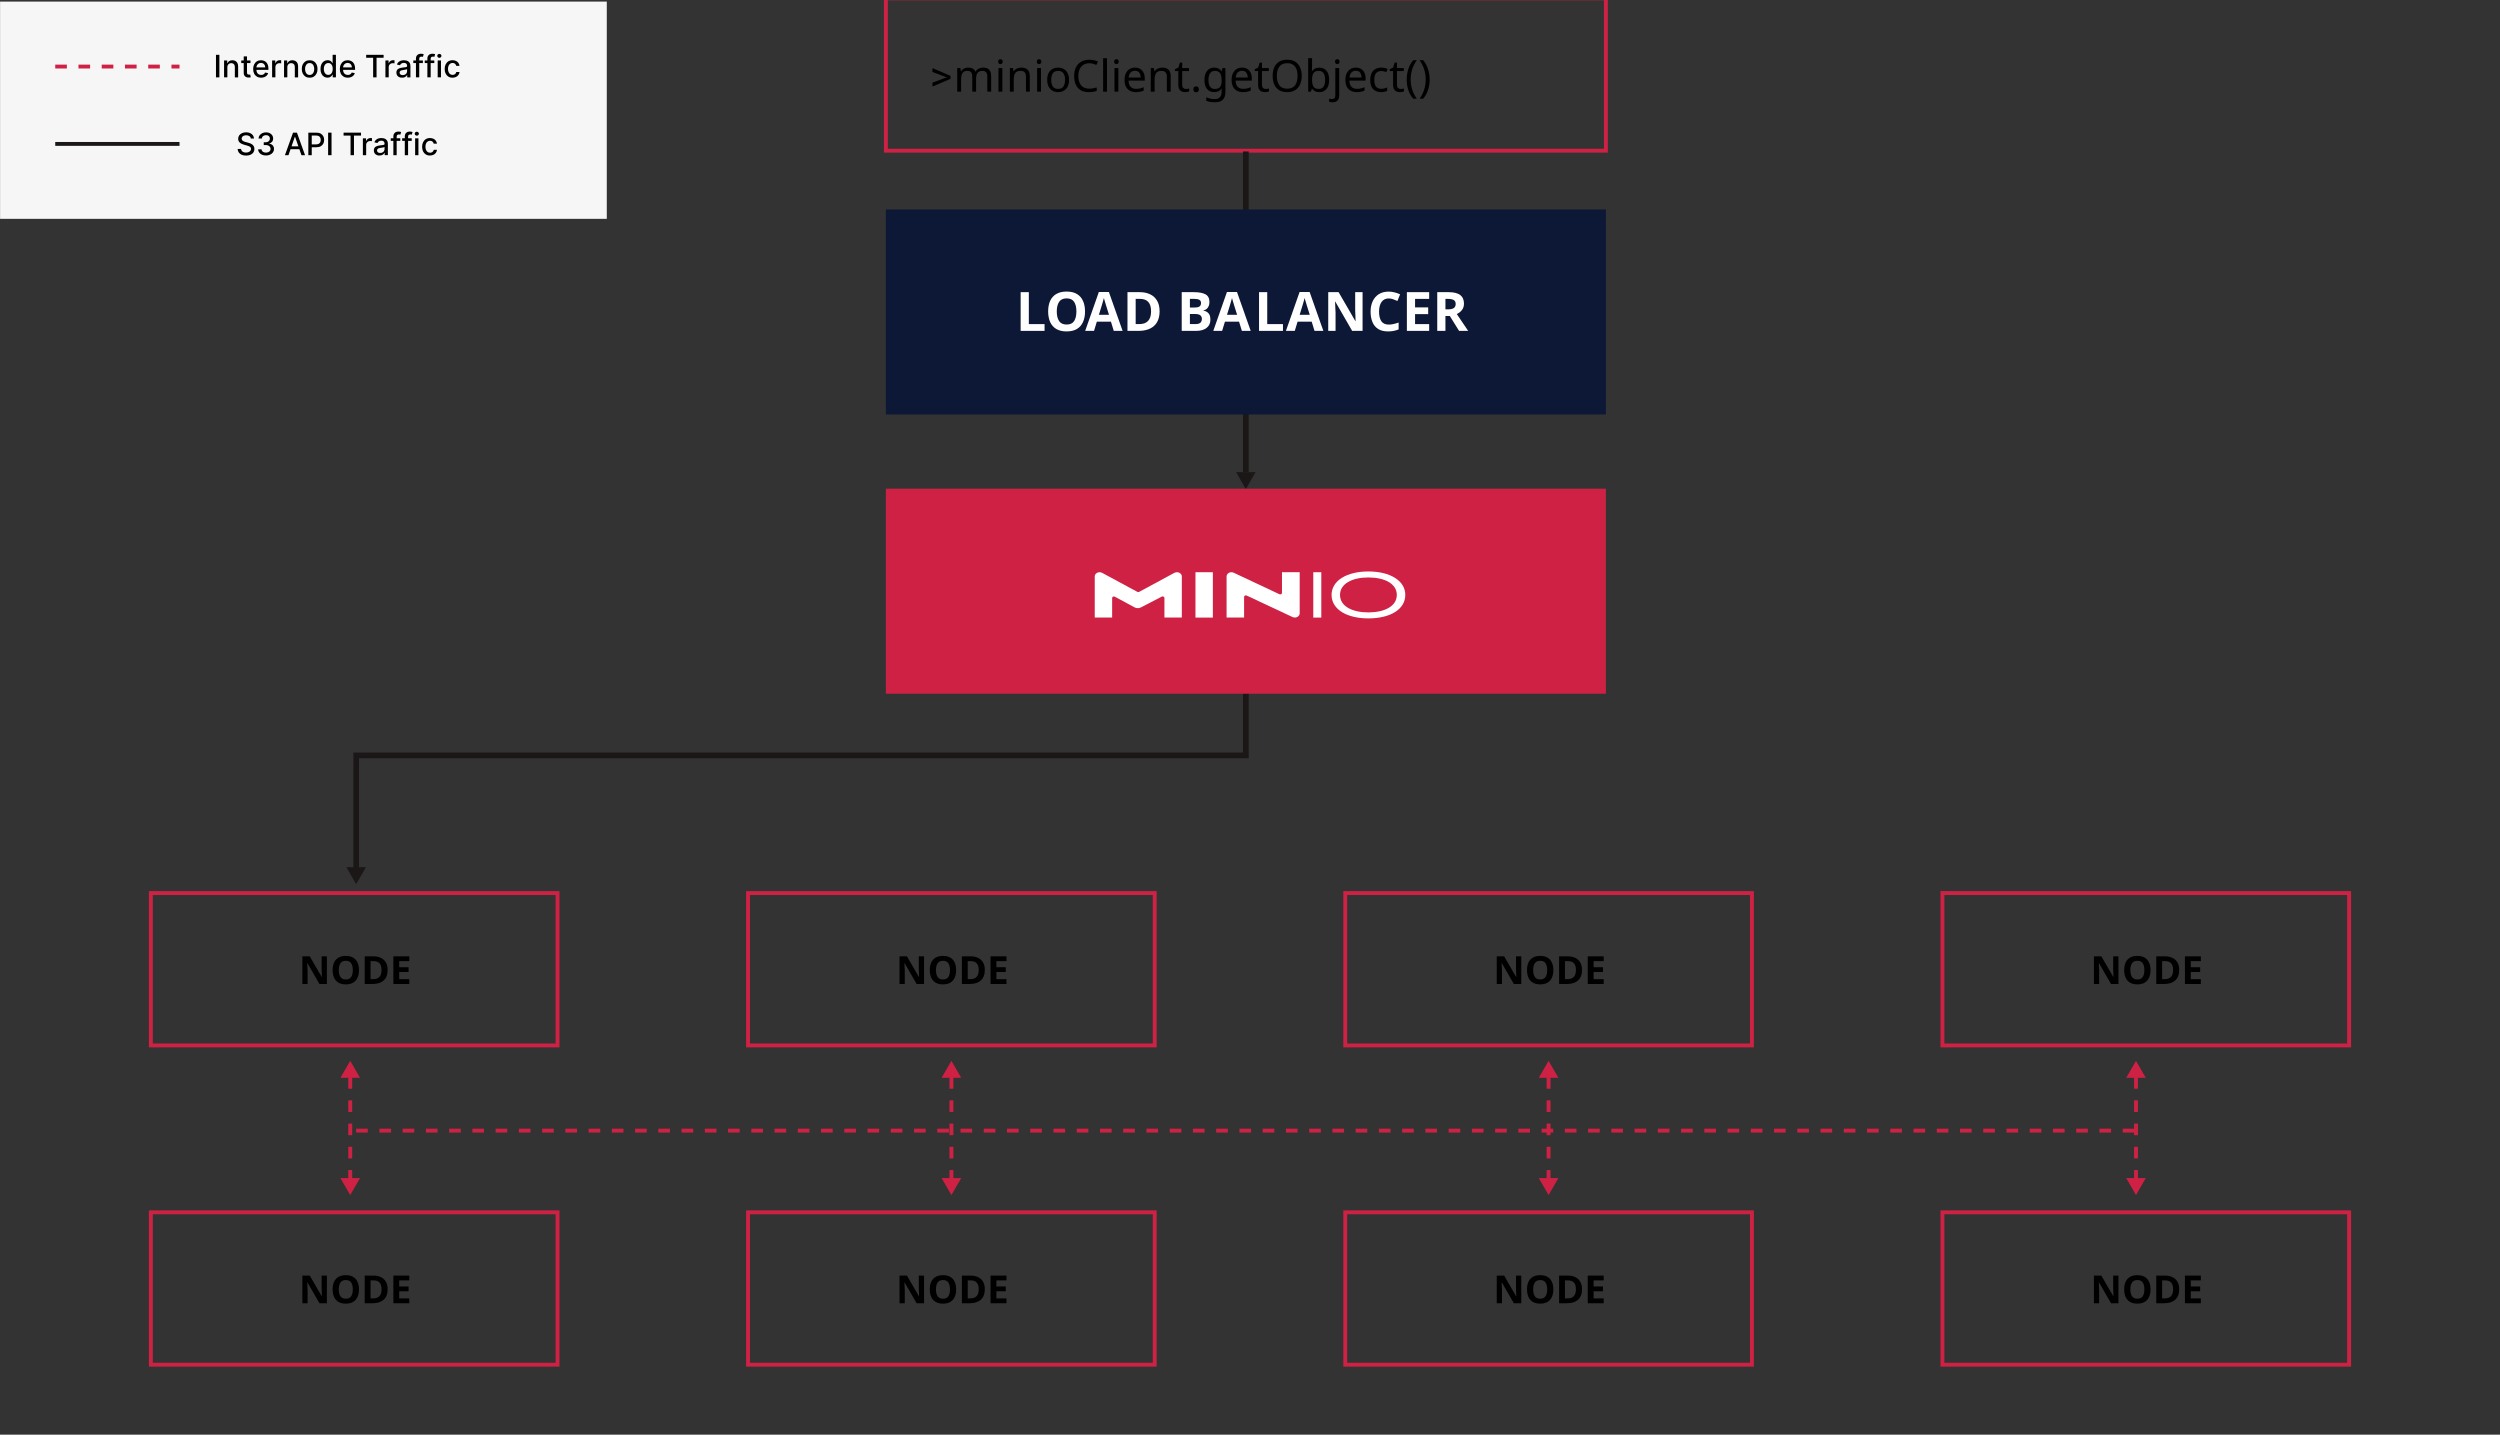 <?xml version="1.0" encoding="UTF-8" standalone="no"?>
<svg
   id="a"
   viewBox="0 0 645.33 370.33"
   version="1.1"
   sodipodi:docname="architecture-load-balancer-8-node-5.svg"
   inkscape:version="1.2.2 (b0a8486541, 2022-12-01)"
   xmlns:inkscape="http://www.inkscape.org/namespaces/inkscape"
   xmlns:sodipodi="http://sodipodi.sourceforge.net/DTD/sodipodi-0.dtd"
   xmlns="http://www.w3.org/2000/svg"
   xmlns:svg="http://www.w3.org/2000/svg">
  <rect x="0" y="0" width="645.33" height="370.33" fill="#333333" stroke="none"/>
  <sodipodi:namedview
     id="namedview9113"
     pagecolor="#505050"
     bordercolor="#eeeeee"
     borderopacity="1"
     inkscape:showpageshadow="0"
     inkscape:pageopacity="0"
     inkscape:pagecheckerboard="0"
     inkscape:deskcolor="#505050"
     showgrid="false"
     inkscape:zoom="2.9821158"
     inkscape:cx="184.60048"
     inkscape:cy="207.40308"
     inkscape:window-width="3840"
     inkscape:window-height="2123"
     inkscape:window-x="3840"
     inkscape:window-y="0"
     inkscape:window-maximized="1"
     inkscape:current-layer="a" />
  <defs
     id="defs8900">
    <style
       id="style8898">.b{font-family:RobotoMono-Regular, 'Roboto Mono';font-size:11.39px;font-variation-settings:'wght' 400;}.c{letter-spacing:-.04em;}.d{fill:#f6f6f6;}.e,.f{fill:#fff;}.g{fill:#cf2144;}.h{fill:#1b1717;}.i{fill:#0c1835;}.j{letter-spacing:.02em;}.k{stroke-width:1.47px;}.k,.l,.m,.n{fill:none;stroke-miterlimit:10;}.k,.m{stroke:#1b1717;}.l{stroke-dasharray:0 0 3 3;}.l,.n{stroke:#cf2144;}.o{letter-spacing:-.03em;}.p{font-size:10px;}.p,.f{font-family:Inter-Bold, Inter;font-variation-settings:'wght' 700, 'slnt' 0;font-weight:700;}.f{font-size:14px;}</style>
  </defs>
  <path
     id="polyline8902"
     class="k"
     style="fill:none;stroke:#1b1717;stroke-width:1.47px;stroke-miterlimit:10"
     d="m 321.6,156.22 v 38.77 H 91.94 v 31.12" />
  <path
     id="polyline8904"
     class="h"
     style="fill:#1b1717"
     d="m 92.28,223.86 h 2.19 l -2.54,4.38 -2.52,-4.38 h 1.88" />
  <path
     id="polyline8906"
     class="g"
     style="fill:#cf2144"
     d="m 90.75,304.1 h 2.19 l -2.54,4.38 -2.53,-4.38 h 1.89" />
  <path
     id="polyline8908"
     class="g"
     style="fill:#cf2144"
     d="m 90.06,278.22 h -2.19 l 2.54,-4.38 2.53,4.38 h -1.89" />
  <path
     id="polyline8910"
     class="h"
     style="fill:#1b1717"
     d="m 321.94,121.87 h 2.19 l -2.54,4.38 -2.52,-4.38 h 1.88" />
  <path
     id="line8912"
     class="k"
     style="fill:none;stroke:#1b1717;stroke-width:1.47px;stroke-miterlimit:10"
     d="M 321.6,70.1 V 121.87" />
  <g
     id="g8920">
    <path
       d="M240.7,21.34l3.42-1.29,.32-.09-.32-.1-3.42-1.27v-1.01l4.66,2v.77l-4.66,2v-1.01Z"
       id="path8914" />
    <g
       aria-label="minioClient.getObject()"
       transform="translate(246.12 23.67)"
       id="text8918"
       class="b"
       style="font-size:11.39px;font-family:RobotoMono-Regular, 'Roboto Mono';font-variation-settings:'wght' 400">
      <path
         d="m 7.665,-6.219 q 1.036,0 1.549,0.535 0.513,0.524 0.513,1.709 V 0 h -0.991 v -3.93 q 0,-1.447 -1.242,-1.447 -0.888,0 -1.276,0.513 -0.376,0.513 -0.376,1.492 V 0 H 4.852 v -3.93 q 0,-1.447 -1.253,-1.447 -0.923,0 -1.276,0.57 -0.353,0.57 -0.353,1.64 V 0 H 0.968 V -6.105 H 1.777 l 0.148,0.831 h 0.057 q 0.285,-0.478 0.763,-0.706 0.49,-0.239 1.036,-0.239 1.435,0 1.868,1.025 h 0.057 q 0.308,-0.524 0.831,-0.775 0.535,-0.251 1.128,-0.251 z"
         id="path14618" />
      <path
         d="m 12.13,-8.394 q 0.228,0 0.399,0.159 0.182,0.148 0.182,0.478 0,0.319 -0.182,0.478 -0.171,0.159 -0.399,0.159 -0.251,0 -0.421,-0.159 -0.171,-0.159 -0.171,-0.478 0,-0.33 0.171,-0.478 0.171,-0.159 0.421,-0.159 z m 0.49,2.289 V 0 h -1.002 v -6.105 z"
         id="path14620" />
      <path
         d="m 17.495,-6.219 q 1.093,0 1.652,0.535 0.558,0.524 0.558,1.709 V 0 h -0.991 v -3.907 q 0,-1.469 -1.367,-1.469 -1.014,0 -1.401,0.57 -0.387,0.57 -0.387,1.64 V 0 h -1.002 v -6.105 h 0.809 l 0.148,0.831 h 0.057 q 0.296,-0.478 0.82,-0.706 0.524,-0.239 1.105,-0.239 z"
         id="path14622" />
      <path
         d="m 22.108,-8.394 q 0.228,0 0.399,0.159 0.182,0.148 0.182,0.478 0,0.319 -0.182,0.478 -0.171,0.159 -0.399,0.159 -0.251,0 -0.421,-0.159 -0.171,-0.159 -0.171,-0.478 0,-0.33 0.171,-0.478 0.171,-0.159 0.421,-0.159 z m 0.49,2.289 V 0 h -1.002 v -6.105 z"
         id="path14624" />
      <path
         d="m 29.842,-3.064 q 0,1.515 -0.775,2.346 Q 28.304,0.114 26.994,0.114 q -0.809,0 -1.447,-0.364 -0.626,-0.376 -0.991,-1.082 -0.364,-0.718 -0.364,-1.731 0,-1.515 0.763,-2.335 0.763,-0.82 2.073,-0.82 0.831,0 1.458,0.376 0.638,0.364 0.991,1.071 0.364,0.695 0.364,1.708 z m -4.613,0 q 0,1.082 0.421,1.72 0.433,0.626 1.367,0.626 0.923,0 1.355,-0.626 0.433,-0.638 0.433,-1.72 0,-1.082 -0.433,-1.697 -0.433,-0.615 -1.367,-0.615 -0.934,0 -1.355,0.615 -0.421,0.615 -0.421,1.697 z"
         id="path14626" />
      <path
         d="m 35.047,-7.347 q -1.31,0 -2.062,0.877 -0.752,0.877 -0.752,2.403 0,1.515 0.695,2.403 0.706,0.877 2.107,0.877 0.535,0 1.014,-0.091 0.478,-0.091 0.934,-0.228 v 0.888 q -0.456,0.171 -0.945,0.251 -0.478,0.08 -1.15,0.08 -1.242,0 -2.073,-0.513 -0.831,-0.513 -1.253,-1.458 -0.41,-0.945 -0.41,-2.221 0,-1.23 0.444,-2.164 0.456,-0.945 1.333,-1.469 0.877,-0.535 2.13,-0.535 1.287,0 2.244,0.478 l -0.41,0.866 q -0.376,-0.171 -0.843,-0.308 -0.456,-0.137 -1.002,-0.137 z"
         id="path14628" />
      <path
         d="m 39.626,0 h -1.002 v -8.656 h 1.002 z"
         id="path14630" />
      <path
         d="m 42.075,-8.394 q 0.228,0 0.399,0.159 0.182,0.148 0.182,0.478 0,0.319 -0.182,0.478 -0.171,0.159 -0.399,0.159 -0.251,0 -0.421,-0.159 -0.171,-0.159 -0.171,-0.478 0,-0.33 0.171,-0.478 0.171,-0.159 0.421,-0.159 z m 0.49,2.289 V 0 h -1.002 v -6.105 z"
         id="path14632" />
      <path
         d="m 46.858,-6.219 q 0.786,0 1.344,0.342 0.57,0.342 0.866,0.968 0.308,0.615 0.308,1.447 v 0.604 h -4.18 q 0.023,1.036 0.524,1.583 0.513,0.535 1.424,0.535 0.581,0 1.025,-0.103 0.456,-0.114 0.934,-0.319 v 0.877 Q 48.635,-0.08 48.18,0.011 q -0.456,0.103 -1.082,0.103 -0.866,0 -1.538,-0.353 -0.661,-0.353 -1.036,-1.048 -0.364,-0.706 -0.364,-1.72 0,-1.002 0.33,-1.72 0.342,-0.718 0.945,-1.105 0.615,-0.387 1.424,-0.387 z m -0.011,0.82 q -0.718,0 -1.139,0.467 -0.41,0.456 -0.49,1.276 h 3.109 q -0.011,-0.775 -0.364,-1.253 -0.353,-0.49 -1.116,-0.49 z"
         id="path14634" />
      <path
         d="m 53.863,-6.219 q 1.093,0 1.652,0.535 0.558,0.524 0.558,1.709 V 0 h -0.991 v -3.907 q 0,-1.469 -1.367,-1.469 -1.014,0 -1.401,0.57 -0.387,0.57 -0.387,1.64 V 0 h -1.002 v -6.105 h 0.809 l 0.148,0.831 h 0.057 q 0.296,-0.478 0.82,-0.706 0.524,-0.239 1.105,-0.239 z"
         id="path14636" />
      <path
         d="m 60.002,-0.706 q 0.228,0 0.467,-0.034 0.239,-0.046 0.387,-0.091 V -0.068 q -0.159,0.08 -0.456,0.125 -0.296,0.057 -0.57,0.057 -0.478,0 -0.888,-0.159 -0.399,-0.171 -0.649,-0.581 -0.251,-0.41 -0.251,-1.15 v -3.554 h -0.866 v -0.478 l 0.877,-0.399 0.399,-1.298 h 0.592 v 1.401 h 1.765 v 0.775 h -1.765 v 3.531 q 0,0.558 0.262,0.831 0.273,0.262 0.695,0.262 z"
         id="path14638" />
      <path
         d="m 61.927,-0.615 q 0,-0.421 0.205,-0.592 0.205,-0.171 0.49,-0.171 0.296,0 0.501,0.171 0.216,0.171 0.216,0.592 0,0.41 -0.216,0.592 -0.205,0.182 -0.501,0.182 -0.285,0 -0.49,-0.182 -0.205,-0.182 -0.205,-0.592 z"
         id="path14640" />
      <path
         d="m 67.292,-6.219 q 0.604,0 1.082,0.228 0.49,0.228 0.831,0.695 h 0.057 l 0.137,-0.809 h 0.797 V 0.103 q 0,1.31 -0.672,1.97 -0.661,0.661 -2.062,0.661 -1.344,0 -2.198,-0.387 V 1.424 q 0.9,0.478 2.255,0.478 0.786,0 1.23,-0.467 0.456,-0.456 0.456,-1.253 V -0.057 q 0,-0.137 0.011,-0.387 0.011,-0.262 0.023,-0.364 h -0.046 Q 68.579,0.114 67.303,0.114 q -1.185,0 -1.857,-0.831 -0.661,-0.831 -0.661,-2.324 0,-1.458 0.661,-2.312 0.672,-0.866 1.845,-0.866 z m 0.137,0.843 q -0.763,0 -1.185,0.615 -0.421,0.604 -0.421,1.731 0,1.128 0.41,1.731 0.421,0.592 1.219,0.592 0.923,0 1.344,-0.49 0.421,-0.501 0.421,-1.606 v -0.239 q 0,-1.253 -0.433,-1.788 -0.433,-0.547 -1.355,-0.547 z"
         id="path14642" />
      <path
         d="m 74.491,-6.219 q 0.786,0 1.344,0.342 0.57,0.342 0.866,0.968 0.308,0.615 0.308,1.447 v 0.604 h -4.18 q 0.023,1.036 0.524,1.583 0.513,0.535 1.424,0.535 0.581,0 1.025,-0.103 0.456,-0.114 0.934,-0.319 v 0.877 Q 76.267,-0.08 75.812,0.011 q -0.456,0.103 -1.082,0.103 -0.866,0 -1.538,-0.353 -0.661,-0.353 -1.036,-1.048 -0.364,-0.706 -0.364,-1.72 0,-1.002 0.33,-1.72 0.342,-0.718 0.945,-1.105 0.615,-0.387 1.424,-0.387 z m -0.011,0.82 q -0.718,0 -1.139,0.467 -0.41,0.456 -0.49,1.276 h 3.109 q -0.011,-0.775 -0.364,-1.253 -0.353,-0.49 -1.116,-0.49 z"
         id="path14644" />
      <path
         d="m 80.596,-0.706 q 0.228,0 0.467,-0.034 0.239,-0.046 0.387,-0.091 V -0.068 q -0.159,0.08 -0.456,0.125 -0.296,0.057 -0.57,0.057 -0.478,0 -0.888,-0.159 -0.399,-0.171 -0.649,-0.581 -0.251,-0.41 -0.251,-1.15 v -3.554 h -0.866 v -0.478 l 0.877,-0.399 0.399,-1.298 h 0.592 v 1.401 h 1.765 v 0.775 h -1.765 v 3.531 q 0,0.558 0.262,0.831 0.273,0.262 0.695,0.262 z"
         id="path14646" />
      <path
         d="m 89.901,-4.078 q 0,1.264 -0.433,2.21 -0.421,0.934 -1.253,1.458 Q 87.384,0.114 86.154,0.114 q -1.264,0 -2.107,-0.524 -0.831,-0.524 -1.242,-1.469 -0.41,-0.945 -0.41,-2.21 0,-1.253 0.41,-2.187 0.41,-0.934 1.242,-1.458 0.843,-0.524 2.119,-0.524 1.219,0 2.05,0.524 0.831,0.513 1.253,1.458 0.433,0.934 0.433,2.198 z m -6.424,0 q 0,1.538 0.649,2.426 0.649,0.877 2.027,0.877 1.39,0 2.027,-0.877 0.638,-0.888 0.638,-2.426 0,-1.538 -0.638,-2.403 -0.638,-0.877 -2.016,-0.877 -1.378,0 -2.039,0.877 -0.649,0.866 -0.649,2.403 z"
         id="path14648" />
      <path
         d="m 92.566,-6.549 q 0,0.387 -0.023,0.729 -0.011,0.33 -0.034,0.524 h 0.057 q 0.262,-0.387 0.718,-0.649 0.456,-0.262 1.173,-0.262 1.139,0 1.822,0.797 0.695,0.786 0.695,2.358 0,1.572 -0.695,2.369 Q 95.585,0.114 94.457,0.114 q -0.718,0 -1.173,-0.262 -0.456,-0.262 -0.718,-0.626 h -0.08 L 92.282,0 h -0.718 v -8.656 h 1.002 z m 1.72,1.173 q -0.968,0 -1.344,0.558 -0.376,0.558 -0.376,1.731 v 0.046 q 0,1.128 0.364,1.731 0.376,0.592 1.378,0.592 0.82,0 1.219,-0.604 0.41,-0.604 0.41,-1.743 0,-2.312 -1.652,-2.312 z"
         id="path14650" />
      <path
         d="m 98.489,-7.757 q 0,-0.33 0.171,-0.478 0.171,-0.159 0.421,-0.159 0.228,0 0.399,0.159 0.182,0.148 0.182,0.478 0,0.319 -0.182,0.478 -0.171,0.159 -0.399,0.159 -0.251,0 -0.421,-0.159 -0.171,-0.159 -0.171,-0.478 z m -0.638,10.49 q -0.285,0 -0.501,-0.046 -0.216,-0.034 -0.376,-0.091 v -0.809 q 0.171,0.046 0.353,0.08 0.182,0.034 0.399,0.034 0.364,0 0.604,-0.205 0.239,-0.194 0.239,-0.752 V -6.105 h 1.002 v 7.016 q 0,0.854 -0.41,1.333 -0.41,0.49 -1.31,0.49 z"
         id="path14652" />
      <path
         d="m 103.865,-6.219 q 0.786,0 1.344,0.342 0.57,0.342 0.866,0.968 0.308,0.615 0.308,1.447 v 0.604 h -4.18 q 0.023,1.036 0.524,1.583 0.513,0.535 1.424,0.535 0.581,0 1.025,-0.103 0.456,-0.114 0.934,-0.319 v 0.877 Q 105.642,-0.08 105.187,0.011 q -0.456,0.103 -1.082,0.103 -0.866,0 -1.538,-0.353 -0.661,-0.353 -1.036,-1.048 -0.364,-0.706 -0.364,-1.72 0,-1.002 0.33,-1.72 0.342,-0.718 0.945,-1.105 0.615,-0.387 1.424,-0.387 z m -0.011,0.82 q -0.718,0 -1.139,0.467 -0.41,0.456 -0.49,1.276 h 3.109 q -0.011,-0.775 -0.364,-1.253 -0.353,-0.49 -1.116,-0.49 z"
         id="path14654" />
      <path
         d="m 110.38,0.114 q -0.809,0 -1.447,-0.33 -0.626,-0.33 -0.991,-1.025 -0.353,-0.695 -0.353,-1.777 0,-1.128 0.376,-1.834 0.376,-0.706 1.014,-1.036 0.649,-0.33 1.469,-0.33 0.467,0 0.9,0.103 0.433,0.091 0.706,0.228 l -0.308,0.831 q -0.273,-0.103 -0.638,-0.194 -0.364,-0.091 -0.683,-0.091 -1.8,0 -1.8,2.312 0,1.105 0.433,1.697 0.444,0.581 1.31,0.581 0.501,0 0.877,-0.103 0.387,-0.103 0.706,-0.251 v 0.888 Q 111.645,-0.057 111.269,0.023 110.904,0.114 110.38,0.114 Z"
         id="path14656" />
      <path
         d="m 115.438,-0.706 q 0.228,0 0.467,-0.034 0.239,-0.046 0.387,-0.091 V -0.068 q -0.159,0.08 -0.456,0.125 -0.296,0.057 -0.57,0.057 -0.478,0 -0.888,-0.159 -0.399,-0.171 -0.649,-0.581 -0.251,-0.41 -0.251,-1.15 v -3.554 h -0.866 v -0.478 l 0.877,-0.399 0.399,-1.298 h 0.592 v 1.401 h 1.765 v 0.775 h -1.765 v 3.531 q 0,0.558 0.262,0.831 0.273,0.262 0.695,0.262 z"
         id="path14658" />
      <path
         d="m 116.998,-3.121 q 0,-1.39 0.399,-2.677 0.41,-1.298 1.276,-2.335 h 0.945 q -0.797,1.071 -1.207,2.358 -0.399,1.287 -0.399,2.642 0,1.321 0.399,2.597 0.41,1.264 1.196,2.335 h -0.934 Q 117.807,0.797 117.397,-0.467 116.998,-1.743 116.998,-3.121 Z"
         id="path14660" />
      <path
         d="m 122.921,-3.121 q 0,1.378 -0.41,2.654 -0.399,1.264 -1.264,2.267 h -0.934 q 0.786,-1.071 1.185,-2.335 0.41,-1.276 0.41,-2.597 0,-1.355 -0.41,-2.642 -0.399,-1.287 -1.196,-2.358 h 0.945 q 0.866,1.036 1.264,2.335 0.41,1.287 0.41,2.677 z"
         id="path14662" />
    </g>
  </g>
  <path
     id="rect8922"
     class="n"
     style="fill:none;stroke:#cf2144;stroke-miterlimit:10"
     d="M 228.67,-0.43 H 414.53 V 38.9 H 228.67 Z" />
  <path
     id="rect8924"
     class="g"
     style="fill:#cf2144"
     d="m 228.67,126.15 h 185.86 v 52.93 H 228.67 Z" />
  <g
     id="g8938">
    <g
       id="g8932">
      <path
         id="rect8926"
         class="e"
         style="fill:#ffffff"
         d="m 308.59,147.71 h 4.49 v 11.71 h -4.49 z" />
      <path
         class="e"
         d="M303.14,147.87l-9.11,4.92c-.13,.07-.29,.07-.42,0l-9.11-4.92c-.2-.11-.42-.16-.65-.16h-.01c-.69,0-1.25,.49-1.25,1.1v10.59s4.49,0,4.49,0v-5.04c0-.31,.38-.5,.68-.34l5.11,2.76c.5,.27,1.14,.28,1.64,.01l5.39-2.79c.3-.15,.68,.04,.68,.34v5.06s4.49,0,4.49,0v-10.59c0-.61-.56-1.1-1.25-1.1h-.01c-.23,0-.46,.06-.65,.16Z"
         id="path8928" />
      <path
         class="e"
         d="M335.47,147.71h-4.55s0,5.33,0,5.33c0,.3-.36,.49-.66,.35l-11.8-5.55c-.18-.09-.38-.13-.59-.13h0c-.69,0-1.25,.49-1.25,1.1v10.59s4.52,0,4.52,0v-5.32c0-.3,.36-.49,.66-.35l11.85,5.55c.18,.08,.38,.13,.59,.13h0c.69,0,1.25-.49,1.25-1.1v-10.6Z"
         id="path8930" />
    </g>
    <path
       class="e"
       d="M339,159.42v-11.71h2.07v11.71h-2.07Z"
       id="path8934" />
    <path
       class="e"
       d="M353.22,159.63c-5.56,0-9.5-2.33-9.5-6.06,0-3.71,3.97-6.06,9.5-6.06,5.53,0,9.53,2.33,9.53,6.06s-3.9,6.06-9.53,6.06Zm0-10.57c-4.13,0-7.32,1.59-7.32,4.51,0,2.94,3.18,4.51,7.32,4.51,4.13,0,7.34-1.57,7.34-4.51s-3.21-4.51-7.34-4.51Z"
       id="path8936" />
  </g>
  <path
     id="line8940"
     class="k"
     style="fill:none;stroke:#1b1717;stroke-width:1.47px;stroke-miterlimit:10"
     d="M 321.6,39.1 V 54.87" />
  <path
     id="rect8942"
     class="d"
     style="fill:#f6f6f6"
     d="M 0.02,0.41 H 156.63 V 56.49 H 0.02 Z" />
  <g
     id="g8976">
    <path
       d="M56.63,14.15v5.82h-.88v-5.82h.88Z"
       id="path8944" />
    <path
       d="M58.69,17.38v2.59h-.85v-4.36h.82v.71h.05c.1-.23,.26-.42,.47-.56,.21-.14,.49-.21,.81-.21,.3,0,.56,.06,.78,.19,.22,.12,.4,.31,.52,.55,.12,.24,.18,.55,.18,.91v2.78h-.85v-2.67c0-.32-.08-.56-.25-.74-.17-.18-.39-.27-.68-.27-.2,0-.37,.04-.52,.13-.15,.08-.27,.21-.36,.37-.09,.16-.13,.36-.13,.59Z"
       id="path8946" />
    <path
       d="M64.65,15.6v.68h-2.38v-.68h2.38Zm-1.74-1.05h.85v4.13c0,.16,.02,.29,.07,.37,.05,.08,.11,.14,.19,.17,.08,.03,.16,.04,.26,.04,.07,0,.13,0,.18-.01,.05,0,.09-.02,.12-.02l.15,.7s-.12,.04-.21,.06c-.09,.02-.2,.03-.34,.03-.22,0-.43-.04-.62-.12-.19-.08-.35-.21-.47-.39-.12-.17-.18-.39-.18-.66v-4.3Z"
       id="path8948" />
    <path
       d="M67.43,20.06c-.43,0-.8-.09-1.11-.28s-.55-.44-.72-.78c-.17-.34-.25-.73-.25-1.18s.08-.84,.25-1.18c.17-.34,.4-.61,.7-.8,.3-.19,.66-.29,1.06-.29,.25,0,.48,.04,.72,.12s.44,.21,.62,.38c.18,.17,.33,.4,.43,.68,.11,.28,.16,.61,.16,1.01v.3h-3.47v-.64h2.64c0-.22-.05-.42-.14-.6s-.22-.31-.38-.41c-.16-.1-.36-.15-.58-.15-.24,0-.45,.06-.62,.17-.18,.12-.31,.27-.41,.45-.1,.19-.14,.39-.14,.61v.5c0,.29,.05,.54,.15,.74,.1,.2,.25,.36,.43,.47,.19,.11,.4,.16,.65,.16,.16,0,.31-.02,.44-.07,.13-.05,.25-.12,.34-.21,.1-.09,.17-.21,.22-.34l.8,.15c-.06,.24-.18,.44-.35,.62-.17,.18-.37,.31-.62,.41-.25,.1-.53,.15-.85,.15Z"
       id="path8950" />
    <path
       d="M70.24,19.97v-4.36h.82v.69h.05c.08-.23,.22-.42,.42-.56,.2-.14,.43-.2,.69-.2,.05,0,.12,0,.19,0s.13,0,.17,.01v.81s-.09-.02-.18-.03c-.09-.01-.17-.02-.26-.02-.2,0-.38,.04-.54,.13-.16,.08-.28,.2-.37,.35-.09,.15-.14,.32-.14,.51v2.66h-.85Z"
       id="path8952" />
    <path
       d="M74.17,17.38v2.59h-.85v-4.36h.82v.71h.05c.1-.23,.26-.42,.47-.56,.21-.14,.49-.21,.81-.21,.3,0,.56,.06,.78,.19,.22,.12,.4,.31,.52,.55,.12,.24,.18,.55,.18,.91v2.78h-.85v-2.67c0-.32-.08-.56-.25-.74-.17-.18-.39-.27-.68-.27-.2,0-.37,.04-.52,.13-.15,.08-.27,.21-.36,.37-.09,.16-.13,.36-.13,.59Z"
       id="path8954" />
    <path
       d="M79.93,20.06c-.41,0-.77-.09-1.07-.28-.3-.19-.54-.45-.71-.79-.17-.34-.25-.73-.25-1.18s.08-.85,.25-1.19c.17-.34,.41-.6,.71-.79,.31-.19,.66-.28,1.07-.28s.77,.09,1.07,.28c.31,.19,.54,.45,.71,.79,.17,.34,.25,.73,.25,1.19s-.08,.84-.25,1.18c-.17,.34-.41,.6-.71,.79-.3,.19-.66,.28-1.07,.28Zm0-.71c.27,0,.48-.07,.66-.21,.17-.14,.3-.33,.39-.56,.08-.23,.13-.49,.13-.77s-.04-.53-.13-.77c-.08-.23-.21-.42-.39-.56-.17-.14-.39-.21-.66-.21s-.49,.07-.66,.21-.3,.33-.39,.56-.13,.49-.13,.77,.04,.54,.13,.77,.21,.42,.39,.56c.18,.14,.4,.21,.66,.21Z"
       id="path8956" />
    <path
       d="M84.55,20.05c-.35,0-.67-.09-.94-.27-.28-.18-.49-.44-.65-.78-.16-.34-.23-.74-.23-1.21s.08-.88,.24-1.21c.16-.34,.38-.59,.65-.77,.28-.18,.59-.27,.94-.27,.27,0,.49,.04,.65,.13,.17,.09,.29,.19,.39,.31,.09,.12,.16,.22,.21,.32h.05v-2.16h.85v5.82h-.83v-.68h-.07c-.05,.09-.12,.2-.22,.32s-.23,.22-.39,.31c-.17,.09-.38,.13-.65,.13Zm.19-.72c.24,0,.45-.06,.62-.19,.17-.13,.3-.31,.39-.54,.09-.23,.13-.5,.13-.81s-.04-.57-.13-.8c-.09-.23-.21-.4-.38-.53-.17-.13-.38-.19-.62-.19s-.47,.07-.64,.2c-.17,.13-.3,.31-.39,.54-.09,.23-.13,.49-.13,.78s.04,.55,.13,.79c.09,.23,.22,.42,.39,.55,.17,.14,.38,.2,.63,.2Z"
       id="path8958" />
    <path
       d="M89.8,20.06c-.43,0-.8-.09-1.11-.28s-.55-.44-.72-.78c-.17-.34-.25-.73-.25-1.18s.08-.84,.25-1.18c.17-.34,.4-.61,.7-.8,.3-.19,.66-.29,1.06-.29,.25,0,.48,.04,.72,.12s.44,.21,.62,.38c.18,.17,.33,.4,.43,.68,.11,.28,.16,.61,.16,1.01v.3h-3.47v-.64h2.64c0-.22-.05-.42-.14-.6s-.22-.31-.38-.41c-.16-.1-.36-.15-.58-.15-.24,0-.45,.06-.62,.17-.18,.12-.31,.27-.41,.45-.1,.19-.14,.39-.14,.61v.5c0,.29,.05,.54,.15,.74,.1,.2,.25,.36,.43,.47,.19,.11,.4,.16,.65,.16,.16,0,.31-.02,.44-.07,.13-.05,.25-.12,.34-.21,.1-.09,.17-.21,.22-.34l.8,.15c-.06,.24-.18,.44-.35,.62-.17,.18-.37,.31-.62,.41-.25,.1-.53,.15-.85,.15Z"
       id="path8960" />
    <path
       d="M94.52,14.91v-.76h4.5v.76h-1.82v5.06h-.88v-5.06h-1.81Z"
       id="path8962" />
    <path
       d="M99.49,19.97v-4.36h.82v.69h.05c.08-.23,.22-.42,.42-.56,.2-.14,.43-.2,.69-.2,.05,0,.12,0,.19,0s.13,0,.17,.01v.81s-.09-.02-.18-.03c-.09-.01-.17-.02-.26-.02-.2,0-.38,.04-.54,.13-.16,.08-.28,.2-.37,.35-.09,.15-.14,.32-.14,.51v2.66h-.85Z"
       id="path8964" />
    <path
       d="M103.79,20.06c-.28,0-.53-.05-.75-.15-.22-.1-.4-.25-.53-.45-.13-.2-.19-.44-.19-.72,0-.25,.05-.45,.14-.61s.22-.29,.38-.38,.34-.16,.54-.21c.2-.05,.4-.08,.61-.11,.26-.03,.47-.06,.64-.08,.16-.02,.28-.05,.35-.1,.07-.05,.11-.12,.11-.22v-.02c0-.25-.07-.44-.21-.58s-.35-.2-.62-.2-.51,.06-.67,.19c-.16,.13-.28,.27-.34,.42l-.8-.18c.09-.27,.23-.48,.42-.64,.18-.16,.39-.28,.63-.36s.49-.11,.75-.11c.17,0,.36,.02,.56,.06,.2,.04,.38,.12,.55,.22s.31,.26,.42,.46,.16,.46,.16,.78v2.9h-.83v-.6h-.03c-.06,.11-.14,.22-.25,.32-.11,.11-.25,.19-.42,.26-.17,.07-.38,.1-.62,.1Zm.18-.68c.23,0,.44-.05,.6-.14,.17-.09,.3-.21,.38-.36,.09-.15,.13-.31,.13-.48v-.56s-.09,.06-.17,.08c-.09,.03-.18,.05-.29,.07s-.22,.03-.32,.05c-.1,.01-.19,.03-.26,.04-.16,.02-.31,.06-.45,.1-.14,.05-.24,.12-.32,.21-.08,.09-.12,.21-.12,.36,0,.21,.08,.37,.23,.48s.35,.16,.59,.16Z"
       id="path8966" />
    <path
       d="M109.16,15.6v.68h-2.47v-.68h2.47Zm-1.79,4.36v-4.87c0-.27,.06-.5,.18-.68,.12-.18,.28-.32,.47-.41,.2-.09,.41-.13,.64-.13,.17,0,.32,.01,.44,.04s.21,.05,.27,.08l-.2,.69s-.09-.02-.15-.04-.14-.02-.23-.02c-.21,0-.35,.05-.44,.15-.09,.1-.13,.25-.13,.44v4.76h-.85Z"
       id="path8968" />
    <path
       d="M112.11,15.6v.68h-2.47v-.68h2.47Zm-1.79,4.36v-4.87c0-.27,.06-.5,.18-.68,.12-.18,.28-.32,.47-.41,.2-.09,.41-.13,.64-.13,.17,0,.32,.01,.44,.04s.21,.05,.27,.08l-.2,.69s-.09-.02-.15-.04-.14-.02-.23-.02c-.21,0-.35,.05-.44,.15-.09,.1-.13,.25-.13,.44v4.76h-.85Z"
       id="path8970" />
    <path
       d="M113.41,14.93c-.15,0-.27-.05-.38-.15-.1-.1-.16-.22-.16-.36s.05-.26,.16-.36c.11-.1,.23-.15,.38-.15s.27,.05,.38,.15c.1,.1,.16,.22,.16,.36s-.05,.26-.16,.36c-.11,.1-.23,.15-.38,.15Zm-.43,5.04v-4.36h.85v4.36h-.85Z"
       id="path8972" />
    <path
       d="M116.81,20.06c-.42,0-.79-.1-1.09-.29-.3-.19-.54-.46-.7-.8-.16-.34-.24-.73-.24-1.17s.08-.83,.25-1.17c.17-.34,.4-.61,.7-.8,.3-.19,.66-.29,1.07-.29,.33,0,.63,.06,.89,.18,.26,.12,.47,.29,.63,.51,.16,.22,.26,.48,.29,.77h-.83c-.05-.2-.15-.38-.31-.53-.16-.15-.38-.22-.65-.22-.24,0-.44,.06-.62,.19s-.31,.3-.41,.53c-.1,.23-.15,.5-.15,.81s.05,.59,.15,.82,.23,.41,.41,.54c.18,.13,.39,.19,.63,.19,.16,0,.31-.03,.44-.09,.13-.06,.24-.15,.33-.26,.09-.11,.15-.25,.19-.4h.83c-.03,.28-.12,.53-.28,.76s-.36,.4-.62,.52c-.26,.13-.56,.19-.9,.19Z"
       id="path8974" />
  </g>
  <g
     id="g9002">
    <path
       d="M64.75,35.77c-.03-.27-.16-.48-.38-.63-.22-.15-.5-.22-.83-.22-.24,0-.44,.04-.62,.11-.17,.08-.31,.18-.4,.31-.1,.13-.14,.28-.14,.44,0,.14,.03,.26,.1,.36,.06,.1,.15,.18,.26,.25s.22,.12,.35,.17c.12,.04,.24,.08,.35,.11l.57,.15c.19,.04,.38,.11,.57,.18,.2,.08,.38,.18,.54,.31,.17,.13,.3,.28,.4,.47,.1,.19,.15,.41,.15,.67,0,.33-.08,.62-.25,.88s-.41,.46-.74,.61c-.32,.15-.71,.22-1.16,.22s-.81-.07-1.13-.21c-.32-.14-.57-.33-.75-.59-.18-.25-.28-.56-.3-.91h.88c.02,.21,.09,.38,.21,.52,.12,.14,.27,.24,.46,.31s.4,.1,.62,.1c.25,0,.47-.04,.66-.12,.19-.08,.35-.19,.46-.33,.11-.14,.17-.31,.17-.5,0-.17-.05-.31-.15-.42-.1-.11-.23-.2-.4-.27-.17-.07-.35-.14-.56-.19l-.69-.19c-.47-.13-.83-.31-1.11-.56-.27-.25-.41-.57-.41-.98,0-.33,.09-.63,.27-.88,.18-.25,.43-.44,.74-.58,.31-.14,.66-.21,1.05-.21s.74,.07,1.04,.21c.3,.14,.54,.33,.71,.57s.27,.52,.27,.83h-.85Z"
       id="path8978" />
    <path
       d="M68.67,40.14c-.39,0-.74-.07-1.04-.2-.31-.13-.55-.32-.72-.56-.18-.24-.27-.52-.29-.83h.89c.01,.17,.07,.32,.17,.45,.1,.13,.24,.22,.41,.29,.17,.07,.36,.1,.57,.1,.23,0,.43-.04,.61-.12,.18-.08,.32-.19,.42-.33,.1-.14,.15-.31,.15-.5s-.05-.37-.15-.52c-.1-.15-.24-.27-.43-.35-.19-.08-.42-.13-.69-.13h-.49v-.72h.49c.22,0,.41-.04,.57-.12,.16-.08,.29-.19,.38-.33,.09-.14,.14-.3,.14-.49s-.04-.34-.12-.47-.19-.24-.34-.31c-.15-.08-.32-.11-.52-.11s-.37,.03-.53,.1c-.16,.07-.3,.17-.4,.3-.1,.13-.16,.28-.16,.46h-.85c0-.31,.1-.59,.28-.83,.18-.24,.41-.42,.7-.56,.29-.13,.62-.2,.97-.2s.7,.07,.97,.22c.27,.14,.48,.34,.63,.58,.15,.24,.22,.5,.22,.79,0,.33-.09,.6-.27,.83s-.43,.38-.73,.46v.04c.39,.06,.69,.21,.9,.46,.21,.25,.32,.56,.32,.92,0,.32-.09,.61-.27,.86-.18,.25-.42,.45-.73,.6-.31,.14-.66,.22-1.06,.22Z"
       id="path8980" />
    <path
       d="M74.48,40.06h-.93l2.09-5.82h1.01l2.09,5.82h-.93l-1.65-4.76h-.05l-1.65,4.76Zm.16-2.28h3.02v.74h-3.02v-.74Z"
       id="path8982" />
    <path
       d="M79.59,40.06v-5.82h2.07c.45,0,.83,.08,1.12,.25s.52,.39,.67,.67c.15,.29,.22,.61,.22,.96s-.07,.68-.22,.96c-.15,.29-.37,.51-.67,.68-.3,.17-.67,.25-1.12,.25h-1.43v-.74h1.35c.29,0,.52-.05,.7-.15s.31-.24,.39-.41c.08-.17,.12-.37,.12-.59s-.04-.42-.12-.59c-.08-.17-.21-.3-.39-.4-.18-.1-.41-.14-.71-.14h-1.1v5.07h-.88Z"
       id="path8984" />
    <path
       d="M85.58,34.24v5.82h-.88v-5.82h.88Z"
       id="path8986" />
    <path
       d="M88.69,35v-.76h4.5v.76h-1.82v5.06h-.88v-5.06h-1.81Z"
       id="path8988" />
    <path
       d="M93.67,40.06v-4.36h.82v.69h.05c.08-.23,.22-.42,.42-.56,.2-.13,.43-.2,.69-.2,.05,0,.12,0,.19,0s.13,0,.17,.01v.81s-.09-.02-.18-.03c-.09-.01-.17-.02-.26-.02-.2,0-.38,.04-.54,.13s-.28,.2-.37,.35c-.09,.15-.14,.32-.14,.51v2.67h-.85Z"
       id="path8990" />
    <path
       d="M97.97,40.16c-.28,0-.53-.05-.75-.16s-.4-.25-.53-.45-.19-.44-.19-.72c0-.25,.05-.45,.14-.61s.22-.29,.38-.38,.34-.16,.54-.21c.2-.05,.4-.08,.61-.11,.26-.03,.47-.06,.64-.08,.16-.02,.28-.05,.35-.1,.07-.04,.11-.12,.11-.22v-.02c0-.25-.07-.44-.21-.58-.14-.14-.35-.21-.62-.21s-.51,.06-.67,.19c-.16,.13-.28,.27-.34,.42l-.8-.18c.09-.27,.23-.48,.42-.64,.18-.16,.39-.28,.63-.36,.24-.07,.49-.11,.75-.11,.17,0,.36,.02,.56,.06,.2,.04,.38,.12,.55,.22,.17,.11,.31,.26,.42,.46,.11,.2,.16,.46,.16,.78v2.9h-.83v-.6h-.03c-.06,.11-.14,.22-.25,.32-.11,.11-.25,.19-.42,.26-.17,.07-.38,.11-.62,.11Zm.18-.68c.23,0,.44-.05,.6-.14,.17-.09,.3-.21,.38-.37,.09-.15,.13-.31,.13-.48v-.56s-.09,.06-.17,.08c-.09,.03-.18,.05-.29,.07-.11,.02-.22,.03-.32,.05-.1,.01-.19,.03-.26,.04-.16,.02-.31,.06-.45,.1-.14,.05-.24,.12-.32,.21-.08,.09-.12,.21-.12,.37,0,.21,.08,.37,.23,.48,.16,.11,.35,.16,.59,.16Z"
       id="path8992" />
    <path
       d="M103.33,35.69v.68h-2.47v-.68h2.47Zm-1.79,4.36v-4.87c0-.27,.06-.5,.18-.68,.12-.18,.28-.32,.47-.41,.2-.09,.41-.13,.64-.13,.17,0,.32,.01,.44,.04s.21,.05,.27,.08l-.2,.69s-.09-.03-.15-.04c-.06-.02-.14-.02-.23-.02-.21,0-.35,.05-.44,.15-.09,.1-.13,.25-.13,.44v4.76h-.85Z"
       id="path8994" />
    <path
       d="M106.28,35.69v.68h-2.47v-.68h2.47Zm-1.79,4.36v-4.87c0-.27,.06-.5,.18-.68,.12-.18,.28-.32,.47-.41,.2-.09,.41-.13,.64-.13,.17,0,.32,.01,.44,.04s.21,.05,.27,.08l-.2,.69s-.09-.03-.15-.04c-.06-.02-.14-.02-.23-.02-.21,0-.35,.05-.44,.15-.09,.1-.13,.25-.13,.44v4.76h-.85Z"
       id="path8996" />
    <path
       d="M107.59,35.02c-.15,0-.27-.05-.38-.15-.1-.1-.16-.22-.16-.36s.05-.26,.16-.36c.11-.1,.23-.15,.38-.15s.27,.05,.38,.15c.1,.1,.16,.22,.16,.36s-.05,.26-.16,.36c-.11,.1-.23,.15-.38,.15Zm-.43,5.04v-4.36h.85v4.36h-.85Z"
       id="path8998" />
    <path
       d="M110.99,40.15c-.42,0-.79-.1-1.09-.29-.3-.19-.54-.46-.7-.8-.16-.34-.24-.73-.24-1.17s.08-.83,.25-1.17,.4-.61,.7-.8c.3-.19,.66-.29,1.07-.29,.33,0,.63,.06,.89,.18,.26,.12,.47,.29,.63,.51,.16,.22,.26,.48,.29,.77h-.83c-.05-.2-.15-.38-.31-.53s-.38-.22-.65-.22c-.24,0-.44,.06-.62,.19s-.31,.3-.41,.53c-.1,.23-.15,.5-.15,.81s.05,.59,.15,.82c.1,.23,.23,.41,.41,.54,.18,.13,.39,.19,.63,.19,.16,0,.31-.03,.44-.09,.13-.06,.24-.15,.33-.26s.15-.25,.19-.4h.83c-.03,.28-.12,.53-.28,.76s-.36,.4-.62,.52-.56,.19-.9,.19Z"
       id="path9000" />
  </g>
  <path
     id="line9004"
     class="l"
     style="fill:none;stroke:#cf2144;stroke-miterlimit:10;stroke-dasharray:0, 0, 3, 3"
     d="M 14.26,17.18 H 46.34" />
  <path
     id="line9006"
     class="m"
     style="fill:none;stroke:#1b1717;stroke-miterlimit:10"
     d="M 14.26,37.15 H 46.34" />
  <path
     id="rect9008"
     class="i"
     style="fill:#0c1835"
     d="M 228.67,54.06 H 414.53 V 106.99 H 228.67 Z" />
  <g
     aria-label="LOAD BALANCER"
     transform="translate(262.2 85.41)"
     id="text9020"
     class="f"
     style="font-weight:700;font-size:14px;font-family:Inter-Bold, Inter;font-variation-settings:'slnt' 0, 'wght' 700;fill:#ffffff">
    <path
       d="m 1.26,0 v -9.996 h 2.114 v 8.246 h 4.06 V 0 Z"
       style="letter-spacing:-0.03em"
       id="path14585" />
    <path
       d="m 17.882,-5.012 q 0,1.554 -0.518,2.716 -0.504,1.148 -1.554,1.792 -1.05,0.644 -2.688,0.644 -1.624,0 -2.688,-0.644 -1.05,-0.644 -1.568,-1.806 -0.504,-1.162 -0.504,-2.716 0,-1.554 0.504,-2.702 0.518,-1.148 1.568,-1.778 1.064,-0.644 2.702,-0.644 1.624,0 2.674,0.644 1.05,0.63 1.554,1.792 0.518,1.148 0.518,2.702 z m -7.294,0 q 0,1.568 0.602,2.478 0.602,0.896 1.932,0.896 1.358,0 1.946,-0.896 0.588,-0.91 0.588,-2.478 0,-1.582 -0.588,-2.478 -0.588,-0.896 -1.932,-0.896 -1.344,0 -1.946,0.896 -0.602,0.896 -0.602,2.478 z"
       style="letter-spacing:-0.04em"
       id="path14587" />
    <path
       d="M 25.298,0 24.57,-2.38 H 20.93 L 20.202,0 H 17.92 l 3.528,-10.038 h 2.59 L 27.58,0 Z m -1.96,-6.482 q -0.07,-0.238 -0.182,-0.602 -0.112,-0.364 -0.224,-0.742 -0.112,-0.378 -0.182,-0.658 -0.07,0.28 -0.196,0.7 -0.112,0.406 -0.224,0.784 -0.098,0.364 -0.154,0.518 l -0.714,2.324 h 2.604 z"
       id="path14589" />
    <path
       d="m 37.128,-5.096 q 0,2.534 -1.442,3.822 -1.428,1.274 -4.018,1.274 h -2.828 v -9.996 h 3.136 q 1.568,0 2.716,0.56 1.162,0.56 1.792,1.652 0.644,1.078 0.644,2.688 z m -2.198,0.056 q 0,-1.666 -0.728,-2.436 -0.728,-0.784 -2.114,-0.784 h -1.134 v 6.51 h 0.91 q 3.066,0 3.066,-3.29 z"
       id="path14591" />
    <path
       d="m 45.948,-9.996 q 2.002,0 3.024,0.56 1.022,0.56 1.022,1.974 0,0.854 -0.406,1.442 -0.392,0.588 -1.134,0.714 v 0.07 q 0.504,0.098 0.91,0.35 0.406,0.252 0.644,0.728 0.238,0.476 0.238,1.26 0,1.358 -0.98,2.128 -0.98,0.77 -2.688,0.77 h -3.738 v -9.996 z m 0.238,3.962 q 0.924,0 1.274,-0.294 0.364,-0.294 0.364,-0.854 0,-0.574 -0.42,-0.826 -0.42,-0.252 -1.33,-0.252 h -1.12 v 2.226 z m -1.232,1.68 v 2.604 h 1.386 q 0.952,0 1.33,-0.364 0.378,-0.378 0.378,-0.994 0,-0.56 -0.392,-0.896 -0.378,-0.35 -1.386,-0.35 z"
       id="path14593" />
    <path
       d="m 58.366,0 -0.728,-2.38 h -3.64 L 53.27,0 h -2.282 l 3.528,-10.038 h 2.59 L 60.648,0 Z m -1.96,-6.482 q -0.07,-0.238 -0.182,-0.602 -0.112,-0.364 -0.224,-0.742 -0.112,-0.378 -0.182,-0.658 -0.07,0.28 -0.196,0.7 -0.112,0.406 -0.224,0.784 -0.098,0.364 -0.154,0.518 l -0.714,2.324 h 2.604 z"
       id="path14595" />
    <path
       d="m 62.8,0 v -9.996 h 2.114 v 8.246 h 4.06 V 0 Z"
       style="letter-spacing:0.02em"
       id="path14597" />
    <path
       d="m 77.118,0 -0.728,-2.38 h -3.64 l -0.728,2.38 h -2.282 l 3.528,-10.038 h 2.59 L 79.4,0 Z m -1.96,-6.482 q -0.07,-0.238 -0.182,-0.602 -0.112,-0.364 -0.224,-0.742 -0.112,-0.378 -0.182,-0.658 -0.07,0.28 -0.196,0.7 -0.112,0.406 -0.224,0.784 -0.098,0.364 -0.154,0.518 l -0.714,2.324 h 2.604 z"
       id="path14599" />
    <path
       d="m 89.522,0 h -2.688 l -4.354,-7.56 h -0.056 q 0.028,0.714 0.056,1.428 0.042,0.714 0.07,1.428 V 0 h -1.89 v -9.996 h 2.674 l 4.34,7.49 h 0.042 q -0.014,-0.7 -0.042,-1.386 -0.028,-0.686 -0.056,-1.372 v -4.732 h 1.904 z"
       id="path14601" />
    <path
       d="m 96.284,-8.372 q -1.218,0 -1.862,0.91 -0.644,0.91 -0.644,2.492 0,1.596 0.588,2.478 0.602,0.868 1.918,0.868 0.616,0 1.218,-0.14 0.616,-0.14 1.33,-0.392 v 1.778 q -0.658,0.266 -1.302,0.392 -0.644,0.126 -1.442,0.126 -1.54,0 -2.548,-0.63 -0.994,-0.644 -1.47,-1.792 -0.476,-1.162 -0.476,-2.702 0,-1.512 0.546,-2.674 0.546,-1.162 1.582,-1.82 1.05,-0.658 2.562,-0.658 0.742,0 1.484,0.196 0.756,0.182 1.442,0.504 l -0.686,1.722 q -0.56,-0.266 -1.134,-0.462 -0.56,-0.196 -1.106,-0.196 z"
       id="path14603" />
    <path
       d="m 106.714,0 h -5.754 v -9.996 h 5.754 v 1.736 h -3.64 v 2.198 h 3.388 v 1.736 h -3.388 v 2.576 h 3.64 z"
       id="path14605" />
    <path
       d="m 111.712,-9.996 q 2.044,0 3.01,0.742 0.98,0.742 0.98,2.254 0,0.686 -0.266,1.204 -0.252,0.504 -0.686,0.868 -0.42,0.35 -0.91,0.574 l 2.94,4.354 h -2.352 l -2.38,-3.836 h -1.134 V 0 h -2.114 v -9.996 z m -0.154,1.736 h -0.644 v 2.702 h 0.686 q 1.05,0 1.498,-0.35 0.462,-0.35 0.462,-1.036 0,-0.714 -0.49,-1.008 -0.476,-0.308 -1.512,-0.308 z"
       id="path14607" />
  </g>
  <g
     id="g9054">
    <g
       id="g9028">
      <path
         id="rect9022"
         class="n"
         style="fill:none;stroke:#cf2144;stroke-miterlimit:10"
         d="M 38.94,230.53 H 143.92 v 39.33 H 38.94 Z" />
      <g
         aria-label="NODE"
         transform="translate(77.15 254)"
         id="text9026"
         class="p"
         style="font-weight:700;font-size:10px;font-family:Inter-Bold, Inter;font-variation-settings:'slnt' 0, 'wght' 700">
        <path
           d="M 7.23,0 H 5.31 L 2.2,-5.4 H 2.16 q 0.02,0.51 0.04,1.02 0.03,0.51 0.05,1.02 V 0 H 0.9 v -7.14 h 1.91 l 3.1,5.35 H 5.94 Q 5.93,-2.29 5.91,-2.78 5.89,-3.27 5.87,-3.76 v -3.38 h 1.36 z"
           id="path14546" />
        <path
           d="m 15.51,-3.58 q 0,1.11 -0.37,1.94 -0.36,0.82 -1.11,1.28 -0.75,0.46 -1.92,0.46 -1.16,0 -1.92,-0.46 -0.75,-0.46 -1.12,-1.29 -0.36,-0.83 -0.36,-1.94 0,-1.11 0.36,-1.93 0.37,-0.82 1.12,-1.27 0.76,-0.46 1.93,-0.46 1.16,0 1.91,0.46 0.75,0.45 1.11,1.28 0.37,0.82 0.37,1.93 z m -5.21,0 q 0,1.12 0.43,1.77 0.43,0.64 1.38,0.64 0.97,0 1.39,-0.64 0.42,-0.65 0.42,-1.77 0,-1.13 -0.42,-1.77 -0.42,-0.64 -1.38,-0.64 -0.96,0 -1.39,0.64 -0.43,0.64 -0.43,1.77 z"
           id="path14548" />
        <path
           d="m 22.91,-3.64 q 0,1.81 -1.03,2.73 -1.02,0.91 -2.87,0.91 h -2.02 v -7.14 h 2.24 q 1.12,0 1.94,0.4 0.83,0.4 1.28,1.18 0.46,0.77 0.46,1.92 z m -1.57,0.04 q 0,-1.19 -0.52,-1.74 -0.52,-0.56 -1.51,-0.56 h -0.81 v 4.65 h 0.65 q 2.19,0 2.19,-2.35 z"
           id="path14550" />
        <path
           d="m 28.5,0 h -4.11 v -7.14 h 4.11 v 1.24 h -2.6 v 1.57 h 2.42 v 1.24 h -2.42 v 1.84 h 2.6 z"
           id="path14552" />
      </g>
    </g>
    <g
       id="g9036">
      <path
         id="rect9030"
         class="n"
         style="fill:none;stroke:#cf2144;stroke-miterlimit:10"
         d="m 193.09,230.53 h 104.98 v 39.33 H 193.09 Z" />
      <g
         aria-label="NODE"
         transform="translate(231.3 254)"
         id="text9034"
         class="p"
         style="font-weight:700;font-size:10px;font-family:Inter-Bold, Inter;font-variation-settings:'slnt' 0, 'wght' 700">
        <path
           d="M 7.23,0 H 5.31 L 2.2,-5.4 H 2.16 q 0.02,0.51 0.04,1.02 0.03,0.51 0.05,1.02 V 0 H 0.9 v -7.14 h 1.91 l 3.1,5.35 H 5.94 Q 5.93,-2.29 5.91,-2.78 5.89,-3.27 5.87,-3.76 v -3.38 h 1.36 z"
           id="path14556" />
        <path
           d="m 15.51,-3.58 q 0,1.11 -0.37,1.94 -0.36,0.82 -1.11,1.28 -0.75,0.46 -1.92,0.46 -1.16,0 -1.92,-0.46 -0.75,-0.46 -1.12,-1.29 -0.36,-0.83 -0.36,-1.94 0,-1.11 0.36,-1.93 0.37,-0.82 1.12,-1.27 0.76,-0.46 1.93,-0.46 1.16,0 1.91,0.46 0.75,0.45 1.11,1.28 0.37,0.82 0.37,1.93 z m -5.21,0 q 0,1.12 0.43,1.77 0.43,0.64 1.38,0.64 0.97,0 1.39,-0.64 0.42,-0.65 0.42,-1.77 0,-1.13 -0.42,-1.77 -0.42,-0.64 -1.38,-0.64 -0.96,0 -1.39,0.64 -0.43,0.64 -0.43,1.77 z"
           id="path14558" />
        <path
           d="m 22.91,-3.64 q 0,1.81 -1.03,2.73 -1.02,0.91 -2.87,0.91 h -2.02 v -7.14 h 2.24 q 1.12,0 1.94,0.4 0.83,0.4 1.28,1.18 0.46,0.77 0.46,1.92 z m -1.57,0.04 q 0,-1.19 -0.52,-1.74 -0.52,-0.56 -1.51,-0.56 h -0.81 v 4.65 h 0.65 q 2.19,0 2.19,-2.35 z"
           id="path14560" />
        <path
           d="m 28.5,0 h -4.11 v -7.14 h 4.11 v 1.24 h -2.6 v 1.57 h 2.42 v 1.24 h -2.42 v 1.84 h 2.6 z"
           id="path14562" />
      </g>
    </g>
    <g
       id="g9044">
      <path
         id="rect9038"
         class="n"
         style="fill:none;stroke:#cf2144;stroke-miterlimit:10"
         d="m 347.25,230.53 h 104.98 v 39.33 H 347.25 Z" />
      <g
         aria-label="NODE"
         transform="translate(385.46 254)"
         id="text9042"
         class="p"
         style="font-weight:700;font-size:10px;font-family:Inter-Bold, Inter;font-variation-settings:'slnt' 0, 'wght' 700">
        <path
           d="M 7.23,0 H 5.31 L 2.2,-5.4 H 2.16 q 0.02,0.51 0.04,1.02 0.03,0.51 0.05,1.02 V 0 H 0.9 v -7.14 h 1.91 l 3.1,5.35 H 5.94 Q 5.93,-2.29 5.91,-2.78 5.89,-3.27 5.87,-3.76 v -3.38 h 1.36 z"
           id="path14566" />
        <path
           d="m 15.51,-3.58 q 0,1.11 -0.37,1.94 -0.36,0.82 -1.11,1.28 -0.75,0.46 -1.92,0.46 -1.16,0 -1.92,-0.46 -0.75,-0.46 -1.12,-1.29 -0.36,-0.83 -0.36,-1.94 0,-1.11 0.36,-1.93 0.37,-0.82 1.12,-1.27 0.76,-0.46 1.93,-0.46 1.16,0 1.91,0.46 0.75,0.45 1.11,1.28 0.37,0.82 0.37,1.93 z m -5.21,0 q 0,1.12 0.43,1.77 0.43,0.64 1.38,0.64 0.97,0 1.39,-0.64 0.42,-0.65 0.42,-1.77 0,-1.13 -0.42,-1.77 -0.42,-0.64 -1.38,-0.64 -0.96,0 -1.39,0.64 -0.43,0.64 -0.43,1.77 z"
           id="path14568" />
        <path
           d="m 22.91,-3.64 q 0,1.81 -1.03,2.73 -1.02,0.91 -2.87,0.91 h -2.02 v -7.14 h 2.24 q 1.12,0 1.94,0.4 0.83,0.4 1.28,1.18 0.46,0.77 0.46,1.92 z m -1.57,0.04 q 0,-1.19 -0.52,-1.74 -0.52,-0.56 -1.51,-0.56 h -0.81 v 4.65 h 0.65 q 2.19,0 2.19,-2.35 z"
           id="path14570" />
        <path
           d="m 28.5,0 h -4.11 v -7.14 h 4.11 v 1.24 h -2.6 v 1.57 h 2.42 v 1.24 h -2.42 v 1.84 h 2.6 z"
           id="path14572" />
      </g>
    </g>
    <g
       id="g9052">
      <path
         id="rect9046"
         class="n"
         style="fill:none;stroke:#cf2144;stroke-miterlimit:10"
         d="M 501.4,230.53 H 606.38 v 39.33 H 501.4 Z" />
      <g
         aria-label="NODE"
         transform="translate(539.61 254)"
         id="text9050"
         class="p"
         style="font-weight:700;font-size:10px;font-family:Inter-Bold, Inter;font-variation-settings:'slnt' 0, 'wght' 700">
        <path
           d="M 7.23,0 H 5.31 L 2.2,-5.4 H 2.16 q 0.02,0.51 0.04,1.02 0.03,0.51 0.05,1.02 V 0 H 0.9 v -7.14 h 1.91 l 3.1,5.35 H 5.94 Q 5.93,-2.29 5.91,-2.78 5.89,-3.27 5.87,-3.76 v -3.38 h 1.36 z"
           id="path14576" />
        <path
           d="m 15.51,-3.58 q 0,1.11 -0.37,1.94 -0.36,0.82 -1.11,1.28 -0.75,0.46 -1.92,0.46 -1.16,0 -1.92,-0.46 -0.75,-0.46 -1.12,-1.29 -0.36,-0.83 -0.36,-1.94 0,-1.11 0.36,-1.93 0.37,-0.82 1.12,-1.27 0.76,-0.46 1.93,-0.46 1.16,0 1.91,0.46 0.75,0.45 1.11,1.28 0.37,0.82 0.37,1.93 z m -5.21,0 q 0,1.12 0.43,1.77 0.43,0.64 1.38,0.64 0.97,0 1.39,-0.64 0.42,-0.65 0.42,-1.77 0,-1.13 -0.42,-1.77 -0.42,-0.64 -1.38,-0.64 -0.96,0 -1.39,0.64 -0.43,0.64 -0.43,1.77 z"
           id="path14578" />
        <path
           d="m 22.91,-3.64 q 0,1.81 -1.03,2.73 -1.02,0.91 -2.87,0.91 h -2.02 v -7.14 h 2.24 q 1.12,0 1.94,0.4 0.83,0.4 1.28,1.18 0.46,0.77 0.46,1.92 z m -1.57,0.04 q 0,-1.19 -0.52,-1.74 -0.52,-0.56 -1.51,-0.56 h -0.81 v 4.65 h 0.65 q 2.19,0 2.19,-2.35 z"
           id="path14580" />
        <path
           d="m 28.5,0 h -4.11 v -7.14 h 4.11 v 1.24 h -2.6 v 1.57 h 2.42 v 1.24 h -2.42 v 1.84 h 2.6 z"
           id="path14582" />
      </g>
    </g>
  </g>
  <g
     id="g9088">
    <g
       id="g9062">
      <path
         id="rect9056"
         class="n"
         style="fill:none;stroke:#cf2144;stroke-miterlimit:10"
         d="M 38.94,312.94 H 143.92 v 39.33 H 38.94 Z" />
      <g
         aria-label="NODE"
         transform="translate(77.15 336.41)"
         id="text9060"
         class="p"
         style="font-weight:700;font-size:10px;font-family:Inter-Bold, Inter;font-variation-settings:'slnt' 0, 'wght' 700">
        <path
           d="M 7.23,0 H 5.31 L 2.2,-5.4 H 2.16 q 0.02,0.51 0.04,1.02 0.03,0.51 0.05,1.02 V 0 H 0.9 v -7.14 h 1.91 l 3.1,5.35 H 5.94 Q 5.93,-2.29 5.91,-2.78 5.89,-3.27 5.87,-3.76 v -3.38 h 1.36 z"
           id="path14506" />
        <path
           d="m 15.51,-3.58 q 0,1.11 -0.37,1.94 -0.36,0.82 -1.11,1.28 -0.75,0.46 -1.92,0.46 -1.16,0 -1.92,-0.46 -0.75,-0.46 -1.12,-1.29 -0.36,-0.83 -0.36,-1.94 0,-1.11 0.36,-1.93 0.37,-0.82 1.12,-1.27 0.76,-0.46 1.93,-0.46 1.16,0 1.91,0.46 0.75,0.45 1.11,1.28 0.37,0.82 0.37,1.93 z m -5.21,0 q 0,1.12 0.43,1.77 0.43,0.64 1.38,0.64 0.97,0 1.39,-0.64 0.42,-0.65 0.42,-1.77 0,-1.13 -0.42,-1.77 -0.42,-0.64 -1.38,-0.64 -0.96,0 -1.39,0.64 -0.43,0.64 -0.43,1.77 z"
           id="path14508" />
        <path
           d="m 22.91,-3.64 q 0,1.81 -1.03,2.73 -1.02,0.91 -2.87,0.91 h -2.02 v -7.14 h 2.24 q 1.12,0 1.94,0.4 0.83,0.4 1.28,1.18 0.46,0.77 0.46,1.92 z m -1.57,0.04 q 0,-1.19 -0.52,-1.74 -0.52,-0.56 -1.51,-0.56 h -0.81 v 4.65 h 0.65 q 2.19,0 2.19,-2.35 z"
           id="path14510" />
        <path
           d="m 28.5,0 h -4.11 v -7.14 h 4.11 v 1.24 h -2.6 v 1.57 h 2.42 v 1.24 h -2.42 v 1.84 h 2.6 z"
           id="path14512" />
      </g>
    </g>
    <g
       id="g9070">
      <path
         id="rect9064"
         class="n"
         style="fill:none;stroke:#cf2144;stroke-miterlimit:10"
         d="m 193.09,312.94 h 104.98 v 39.33 H 193.09 Z" />
      <g
         aria-label="NODE"
         transform="translate(231.3 336.41)"
         id="text9068"
         class="p"
         style="font-weight:700;font-size:10px;font-family:Inter-Bold, Inter;font-variation-settings:'slnt' 0, 'wght' 700">
        <path
           d="M 7.23,0 H 5.31 L 2.2,-5.4 H 2.16 q 0.02,0.51 0.04,1.02 0.03,0.51 0.05,1.02 V 0 H 0.9 v -7.14 h 1.91 l 3.1,5.35 H 5.94 Q 5.93,-2.29 5.91,-2.78 5.89,-3.27 5.87,-3.76 v -3.38 h 1.36 z"
           id="path14516" />
        <path
           d="m 15.51,-3.58 q 0,1.11 -0.37,1.94 -0.36,0.82 -1.11,1.28 -0.75,0.46 -1.92,0.46 -1.16,0 -1.92,-0.46 -0.75,-0.46 -1.12,-1.29 -0.36,-0.83 -0.36,-1.94 0,-1.11 0.36,-1.93 0.37,-0.82 1.12,-1.27 0.76,-0.46 1.93,-0.46 1.16,0 1.91,0.46 0.75,0.45 1.11,1.28 0.37,0.82 0.37,1.93 z m -5.21,0 q 0,1.12 0.43,1.77 0.43,0.64 1.38,0.64 0.97,0 1.39,-0.64 0.42,-0.65 0.42,-1.77 0,-1.13 -0.42,-1.77 -0.42,-0.64 -1.38,-0.64 -0.96,0 -1.39,0.64 -0.43,0.64 -0.43,1.77 z"
           id="path14518" />
        <path
           d="m 22.91,-3.64 q 0,1.81 -1.03,2.73 -1.02,0.91 -2.87,0.91 h -2.02 v -7.14 h 2.24 q 1.12,0 1.94,0.4 0.83,0.4 1.28,1.18 0.46,0.77 0.46,1.92 z m -1.57,0.04 q 0,-1.19 -0.52,-1.74 -0.52,-0.56 -1.51,-0.56 h -0.81 v 4.65 h 0.65 q 2.19,0 2.19,-2.35 z"
           id="path14520" />
        <path
           d="m 28.5,0 h -4.11 v -7.14 h 4.11 v 1.24 h -2.6 v 1.57 h 2.42 v 1.24 h -2.42 v 1.84 h 2.6 z"
           id="path14522" />
      </g>
    </g>
    <g
       id="g9078">
      <path
         id="rect9072"
         class="n"
         style="fill:none;stroke:#cf2144;stroke-miterlimit:10"
         d="m 347.25,312.94 h 104.98 v 39.33 H 347.25 Z" />
      <g
         aria-label="NODE"
         transform="translate(385.46 336.41)"
         id="text9076"
         class="p"
         style="font-weight:700;font-size:10px;font-family:Inter-Bold, Inter;font-variation-settings:'slnt' 0, 'wght' 700">
        <path
           d="M 7.23,0 H 5.31 L 2.2,-5.4 H 2.16 q 0.02,0.51 0.04,1.02 0.03,0.51 0.05,1.02 V 0 H 0.9 v -7.14 h 1.91 l 3.1,5.35 H 5.94 Q 5.93,-2.29 5.91,-2.78 5.89,-3.27 5.87,-3.76 v -3.38 h 1.36 z"
           id="path14526" />
        <path
           d="m 15.51,-3.58 q 0,1.11 -0.37,1.94 -0.36,0.82 -1.11,1.28 -0.75,0.46 -1.92,0.46 -1.16,0 -1.92,-0.46 -0.75,-0.46 -1.12,-1.29 -0.36,-0.83 -0.36,-1.94 0,-1.11 0.36,-1.93 0.37,-0.82 1.12,-1.27 0.76,-0.46 1.93,-0.46 1.16,0 1.91,0.46 0.75,0.45 1.11,1.28 0.37,0.82 0.37,1.93 z m -5.21,0 q 0,1.12 0.43,1.77 0.43,0.64 1.38,0.64 0.97,0 1.39,-0.64 0.42,-0.65 0.42,-1.77 0,-1.13 -0.42,-1.77 -0.42,-0.64 -1.38,-0.64 -0.96,0 -1.39,0.64 -0.43,0.64 -0.43,1.77 z"
           id="path14528" />
        <path
           d="m 22.91,-3.64 q 0,1.81 -1.03,2.73 -1.02,0.91 -2.87,0.91 h -2.02 v -7.14 h 2.24 q 1.12,0 1.94,0.4 0.83,0.4 1.28,1.18 0.46,0.77 0.46,1.92 z m -1.57,0.04 q 0,-1.19 -0.52,-1.74 -0.52,-0.56 -1.51,-0.56 h -0.81 v 4.65 h 0.65 q 2.19,0 2.19,-2.35 z"
           id="path14530" />
        <path
           d="m 28.5,0 h -4.11 v -7.14 h 4.11 v 1.24 h -2.6 v 1.57 h 2.42 v 1.24 h -2.42 v 1.84 h 2.6 z"
           id="path14532" />
      </g>
    </g>
    <g
       id="g9086">
      <path
         id="rect9080"
         class="n"
         style="fill:none;stroke:#cf2144;stroke-miterlimit:10"
         d="M 501.4,312.94 H 606.38 v 39.33 H 501.4 Z" />
      <g
         aria-label="NODE"
         transform="translate(539.61 336.41)"
         id="text9084"
         class="p"
         style="font-weight:700;font-size:10px;font-family:Inter-Bold, Inter;font-variation-settings:'slnt' 0, 'wght' 700">
        <path
           d="M 7.23,0 H 5.31 L 2.2,-5.4 H 2.16 q 0.02,0.51 0.04,1.02 0.03,0.51 0.05,1.02 V 0 H 0.9 v -7.14 h 1.91 l 3.1,5.35 H 5.94 Q 5.93,-2.29 5.91,-2.78 5.89,-3.27 5.87,-3.76 v -3.38 h 1.36 z"
           id="path14536" />
        <path
           d="m 15.51,-3.58 q 0,1.11 -0.37,1.94 -0.36,0.82 -1.11,1.28 -0.75,0.46 -1.92,0.46 -1.16,0 -1.92,-0.46 -0.75,-0.46 -1.12,-1.29 -0.36,-0.83 -0.36,-1.94 0,-1.11 0.36,-1.93 0.37,-0.82 1.12,-1.27 0.76,-0.46 1.93,-0.46 1.16,0 1.91,0.46 0.75,0.45 1.11,1.28 0.37,0.82 0.37,1.93 z m -5.21,0 q 0,1.12 0.43,1.77 0.43,0.64 1.38,0.64 0.97,0 1.39,-0.64 0.42,-0.65 0.42,-1.77 0,-1.13 -0.42,-1.77 -0.42,-0.64 -1.38,-0.64 -0.96,0 -1.39,0.64 -0.43,0.64 -0.43,1.77 z"
           id="path14538" />
        <path
           d="m 22.91,-3.64 q 0,1.81 -1.03,2.73 -1.02,0.91 -2.87,0.91 h -2.02 v -7.14 h 2.24 q 1.12,0 1.94,0.4 0.83,0.4 1.28,1.18 0.46,0.77 0.46,1.92 z m -1.57,0.04 q 0,-1.19 -0.52,-1.74 -0.52,-0.56 -1.51,-0.56 h -0.81 v 4.65 h 0.65 q 2.19,0 2.19,-2.35 z"
           id="path14540" />
        <path
           d="m 28.5,0 h -4.11 v -7.14 h 4.11 v 1.24 h -2.6 v 1.57 h 2.42 v 1.24 h -2.42 v 1.84 h 2.6 z"
           id="path14542" />
      </g>
    </g>
  </g>
  <path
     id="line9090"
     class="l"
     style="fill:none;stroke:#cf2144;stroke-miterlimit:10;stroke-dasharray:0, 0, 3, 3"
     d="M 91.94,291.85 H 553.9" />
  <path
     id="line9092"
     class="l"
     style="fill:none;stroke:#cf2144;stroke-miterlimit:10;stroke-dasharray:0, 0, 3, 3"
     d="m 90.41,278.03 v 27.5" />
  <path
     id="polyline9094"
     class="g"
     style="fill:#cf2144"
     d="m 245.93,304.1 h 2.19 l -2.53,4.38 -2.53,-4.38 h 1.88" />
  <path
     id="polyline9096"
     class="g"
     style="fill:#cf2144"
     d="m 245.24,278.22 h -2.18 l 2.53,-4.38 2.53,4.38 h -1.89" />
  <path
     id="line9098"
     class="l"
     style="fill:none;stroke:#cf2144;stroke-miterlimit:10;stroke-dasharray:0, 0, 3, 3"
     d="m 245.59,278.03 v 27.5" />
  <path
     id="polyline9100"
     class="g"
     style="fill:#cf2144"
     d="m 400.09,304.1 h 2.18 l -2.53,4.38 -2.53,-4.38 h 1.89" />
  <path
     id="polyline9102"
     class="g"
     style="fill:#cf2144"
     d="m 399.39,278.22 h -2.18 l 2.53,-4.38 2.53,4.38 h -1.89" />
  <path
     id="line9104"
     class="l"
     style="fill:none;stroke:#cf2144;stroke-miterlimit:10;stroke-dasharray:0, 0, 3, 3"
     d="m 399.74,278.03 v 27.5" />
  <path
     id="polyline9106"
     class="g"
     style="fill:#cf2144"
     d="m 551.71,304.1 h 2.19 l -2.53,4.38 -2.53,-4.38 h 1.88" />
  <path
     id="polyline9108"
     class="g"
     style="fill:#cf2144"
     d="m 551.02,278.22 h -2.18 l 2.53,-4.38 2.53,4.38 h -1.89" />
  <path
     id="line9110"
     class="l"
     style="fill:none;stroke:#cf2144;stroke-miterlimit:10;stroke-dasharray:0, 0, 3, 3"
     d="m 551.37,278.03 v 27.5" />
</svg>
